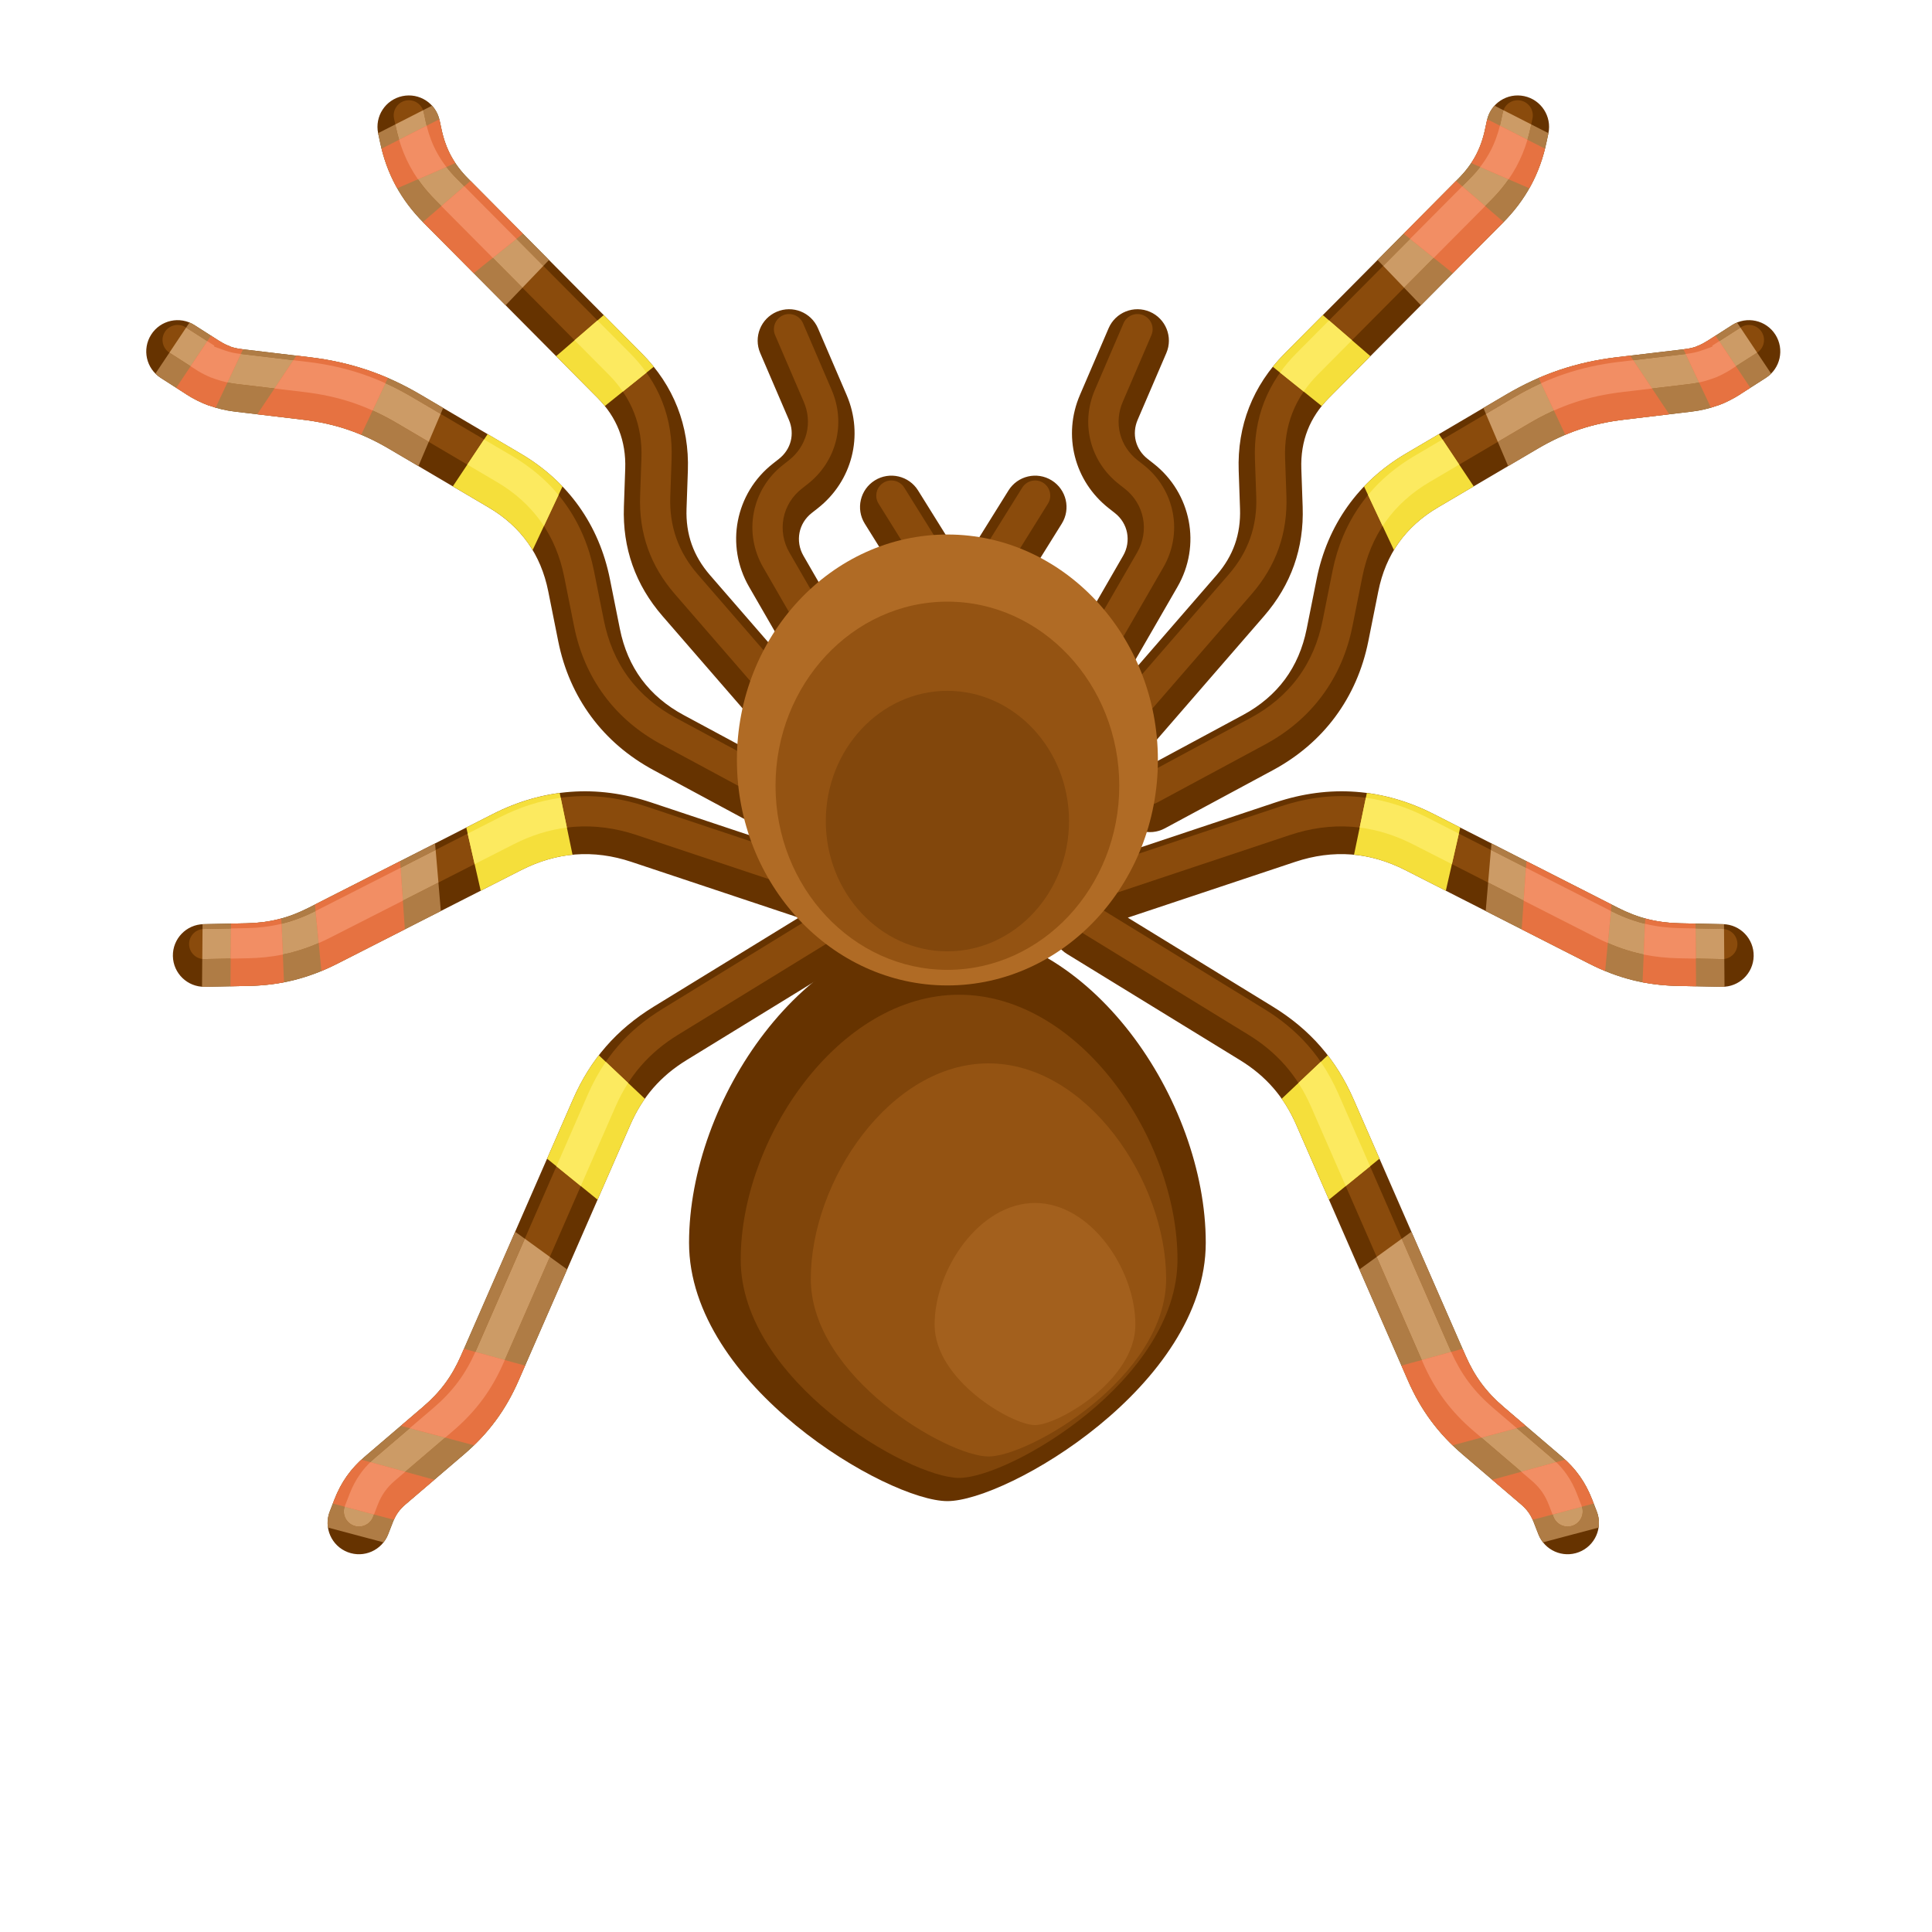 <?xml version="1.0" encoding="UTF-8"?>
<svg version="1.1" viewBox="0 0 1066.7 1066.7" xml:space="preserve" xmlns="http://www.w3.org/2000/svg"><defs><clipPath id="a"><path d="m0 800h800v-800h-800z"/></clipPath></defs><g transform="matrix(1.333 0 0 -1.333 0 1066.7)"><g clip-path="url(#a)" fill-rule="evenodd"><path d="m402.89 573.3 14.818 23.777c3.793 6.097 11.813 7.965 17.908 4.172 6.098-3.793 7.965-11.812 4.172-17.908l-14.818-23.779c-3.793-6.096-11.813-7.963-17.908-4.171-6.097 3.793-7.964 11.812-4.172 17.909m42.873-36.935c-3.569-6.21-1.428-14.139 4.781-17.706 6.209-3.568 14.137-1.427 17.705 4.782l19.445 33.704c4.963 8.603 6.409 18.28 4.659 27.328-1.764 9.117-6.711 17.591-14.506 23.711l-2.508 1.97c-2.504 1.965-4.168 4.56-4.883 7.366-0.719 2.816-0.502 5.894 0.754 8.817l11.881 27.653c2.838 6.604-0.215 14.257-6.817 17.095-6.603 2.838-14.257-0.214-17.095-6.817l-11.881-27.653c-3.59-8.355-4.18-17.263-2.076-25.506 2.103-8.25 6.888-15.793 14.041-21.407l2.506-1.97c2.726-2.139 4.445-5.048 5.043-8.144 0.611-3.165 0.115-6.538-1.606-9.52zm13.14-26.224c-4.693-5.423-4.099-13.624 1.323-18.317 5.421-4.691 13.623-4.099 18.316 1.323l44.988 51.871c5.631 6.49 9.782 13.518 12.465 21.106 2.674 7.568 3.858 15.629 3.561 24.203l-0.551 15.722c-0.199 5.755 0.672 11.11 2.592 16.011 1.91 4.872 4.894 9.371 8.935 13.439l71.981 72.481c4.709 4.743 8.509 9.777 11.498 15.296 2.982 5.502 5.121 11.415 6.515 17.931l0.811 3.787c1.488 7.025-2.998 13.927-10.022 15.416-7.025 1.489-13.925-2.998-15.416-10.022l-0.812-3.788c-0.869-4.062-2.172-7.696-3.969-11.012-1.785-3.298-4.107-6.358-7.021-9.292l-71.981-72.481c-6.607-6.652-11.533-14.113-14.736-22.292-3.195-8.15-4.647-16.943-4.32-26.287l0.546-15.723c0.184-5.279-0.525-10.187-2.132-14.74-1.602-4.531-4.129-8.783-7.582-12.762zm11.244-30.132 44.7 24.069c7.15 3.851 12.978 8.819 17.375 14.757 4.363 5.896 7.398 12.917 8.998 20.911l4.129 20.644c2.238 11.19 6.539 21.262 12.802 30.072 6.217 8.742 14.329 16.101 24.225 21.929l41.281 24.301c7.375 4.342 14.639 7.719 22.215 10.276 7.658 2.581 15.473 4.3 23.873 5.3l27.908 3.321c1.901 0.227 3.5 0.573 4.866 1.061v0.051c1.533 0.548 2.988 1.275 4.439 2.205h0.053l10.437 6.68c6.041 3.849 14.059 2.072 17.908-3.968 3.848-6.041 2.073-14.059-3.968-17.909l-10.403-6.657 0.016-0.022c-3.229-2.066-6.416-3.665-9.732-4.85l-0.016 0.045c-3.477-1.246-6.934-2.05-10.547-2.481l-27.906-3.321c-6.789-0.808-12.91-2.133-18.684-4.08-5.855-1.974-11.523-4.617-17.334-8.037l-41.279-24.301c-6.656-3.919-12.074-8.819-16.188-14.605-4.066-5.718-6.896-12.45-8.427-20.097l-4.127-20.645c-2.342-11.698-6.959-22.205-13.68-31.289-6.691-9.042-15.391-16.514-25.922-22.184l-44.701-24.07c-6.32-3.4-14.203-1.031-17.602 5.291-3.4 6.321-1.031 14.204 5.291 17.603m-20.964-50.841c-4.532 0.151-9.014-2.073-11.541-6.219-3.737-6.125-1.801-14.121 4.322-17.858l71.629-43.955c5.373-3.296 9.929-7.094 13.779-11.519 3.858-4.429 6.994-9.472 9.518-15.251l46.293-105.96c2.683-6.14 5.808-11.619 9.566-16.691 3.76-5.077 8.082-9.655 13.164-13.997l24.135-20.63c1.244-1.066 2.258-2.152 3.08-3.305 0.82-1.157 1.5-2.454 2.08-3.939l1.973-5.079c2.588-6.688 10.103-10.013 16.791-7.428 6.687 2.584 10.013 10.101 7.427 16.788l-1.976 5.079c-1.377 3.545-3.055 6.713-5.131 9.638-2.076 2.924-4.496 5.542-7.353 7.987l-24.133 20.629c-3.621 3.094-6.645 6.277-9.198 9.724-2.554 3.448-4.716 7.257-6.615 11.605l-46.293 105.96c-3.65 8.353-8.16 15.615-13.689 21.969-5.535 6.362-12.114 11.837-19.885 16.606l-59.992 36.814 69.322 23.107c7.832 2.611 15.586 3.63 23.217 3.062 7.547-0.564 15.045-2.731 22.453-6.499l76.133-38.736c5.939-3.021 11.816-5.26 17.951-6.795 6.012-1.505 12.252-2.289 19.033-2.422l17.893-0.358c7.164-0.141 13.088 5.553 13.226 12.719 0.141 7.165-5.554 13.089-12.716 13.227l-17.895 0.359c-4.641 0.093-8.977 0.644-13.232 1.709-4.135 1.035-8.217 2.606-12.457 4.763l-76.133 38.734c-10.492 5.339-21.289 8.424-32.323 9.246-10.951 0.815-22.068-0.645-33.291-4.384l-70.556-23.52c-6.401-2.115-10.045-8.738-8.576-15.177" fill="#630"/><path d="m719.48 666.64 14.111-21.167c-0.652-0.654-1.389-1.248-2.201-1.766l-10.403-6.657 0.016-0.022c-3.229-2.066-6.416-3.665-9.732-4.85l-0.016 0.045c-3.477-1.246-6.934-2.05-10.547-2.481l-27.906-3.321c-6.789-0.808-12.91-2.133-18.684-4.08-5.855-1.974-11.523-4.617-17.334-8.037l-12.117-7.134-10.25 24.079 9.242 5.441c7.375 4.342 14.639 7.719 22.215 10.276 7.658 2.581 15.473 4.3 23.873 5.3l27.908 3.321c1.901 0.227 3.5 0.573 4.866 1.061v0.051c1.533 0.548 2.988 1.275 4.439 2.205h0.053l10.437 6.68c0.657 0.418 1.336 0.769 2.03 1.056m-100.46 89.815 22.336-11.391-0.016-0.072-0.811-3.787c-1.394-6.516-3.533-12.429-6.515-17.931-2.989-5.519-6.789-10.553-11.498-15.296l-33.961-34.199-17.981 18.758 33.526 33.757c2.914 2.934 5.236 5.994 7.021 9.292 1.797 3.316 3.1 6.95 3.969 11.012l0.812 3.788c0.498 2.35 1.604 4.416 3.118 6.069m-3.647-333.57 42.889-21.823c5.939-3.021 11.816-5.26 17.951-6.795 6.012-1.505 12.252-2.289 19.033-2.422l17.893-0.358c0.385-7e-3 0.769 3e-3 1.146 0.029l-0.211 25.902c-0.142 7e-3 -0.285 0.013-0.425 0.015l-17.895 0.359c-4.641 0.093-8.977 0.644-13.232 1.709-4.135 1.035-8.217 2.606-12.457 4.763l-52.301 26.609zm-52.301-148.45 20.114-46.034c2.683-6.14 5.808-11.619 9.566-16.691 3.76-5.077 8.082-9.655 13.164-13.997l24.135-20.63c1.244-1.066 2.258-2.152 3.08-3.305 0.82-1.157 1.5-2.454 2.08-3.939l1.973-5.079c0.482-1.248 1.138-2.376 1.924-3.373l23.027 6.125c0.324 2.159 0.109 4.427-0.733 6.608l-1.976 5.079c-1.377 3.545-3.055 6.713-5.131 9.638-2.076 2.924-4.496 5.542-7.353 7.987l-24.133 20.629c-3.621 3.094-6.645 6.277-9.198 9.724-2.554 3.448-4.716 7.257-6.615 11.605l-22.396 51.26z" fill="#af7c45"/><path d="m408.6 574.48 14.816 23.779c1.826 2.928 5.711 3.839 8.643 2.016 2.923-1.82 3.837-5.708 2.013-8.632l-14.816-23.779c-1.826-2.927-5.711-3.841-8.641-2.016-2.926 1.819-3.838 5.707-2.015 8.632m42.988-36.738 19.445 33.704c2.471 4.282 3.322 9.306 2.383 14.16-0.936 4.842-3.621 9.123-7.492 12.161l-2.508 1.97c-5.75 4.515-9.867 10.682-11.676 17.778-1.806 7.086-1.142 14.475 1.74 21.185l11.881 27.652c1.364 3.175 5.078 4.654 8.25 3.291 3.176-1.366 4.657-5.079 3.291-8.254l-11.881-27.653c-1.781-4.148-2.209-8.753-1.091-13.137 1.119-4.386 3.697-8.21 7.25-10.997l2.507-1.97c6.274-4.928 10.538-11.861 12.053-19.696 1.506-7.797 0.084-15.817-3.881-22.686l-19.443-33.703c-1.721-2.983-5.531-4.028-8.522-2.312-2.976 1.712-4.025 5.528-2.306 8.507m12.396-27.271 44.989 51.871c3.839 4.423 6.888 9.399 8.841 14.929 1.961 5.547 2.723 11.348 2.518 17.217l-0.549 15.724c-0.281 8.092 0.901 16.044 3.86 23.597 2.97 7.577 7.519 14.238 13.244 20.004l71.982 72.481c3.211 3.234 5.99 6.816 8.164 10.83 2.184 4.03 3.674 8.331 4.633 12.808l0.812 3.787c0.725 3.385 4.043 5.567 7.438 4.848 3.367-0.714 5.561-4.047 4.838-7.421l-0.813-3.788c-1.211-5.65-3.093-11.048-5.851-16.135-2.764-5.101-6.268-9.644-10.354-13.759l-71.982-72.481c-4.494-4.525-8.096-9.776-10.426-15.726-2.342-5.976-3.273-12.3-3.051-18.701l0.547-15.722c0.26-7.42-0.701-14.716-3.18-21.726-2.482-7.025-6.326-13.318-11.201-18.939l-44.99-51.87c-2.254-2.599-6.221-2.897-8.826-0.643-2.598 2.247-2.895 6.218-0.643 8.815m245.26 146.62v-0.436l-4.461-1.598c-2.043-0.731-4.189-1.152-6.342-1.408l-27.904-3.322c-7.686-0.915-15.18-2.52-22.518-4.994-7.341-2.476-14.279-5.771-20.953-9.698l-41.279-24.302c-8.719-5.133-16.281-11.767-22.154-20.028-5.875-8.264-9.701-17.561-11.69-27.492l-4.129-20.644c-1.705-8.524-5.002-16.588-10.189-23.596-5.191-7.015-11.924-12.55-19.592-16.677l-44.699-24.07c-3.051-1.642-4.195-5.437-2.555-8.489 1.639-3.048 5.436-4.193 8.485-2.553l44.701 24.071c9.312 5.013 17.398 11.746 23.699 20.261 6.311 8.524 10.412 18.219 12.49 28.606l4.129 20.644c1.631 8.154 4.711 15.883 9.541 22.678 4.834 6.801 11.086 12.279 18.26 16.504l41.279 24.301c5.918 3.486 12.082 6.419 18.596 8.615 6.516 2.198 13.219 3.573 20.041 4.385l27.904 3.323c3.115 0.37 6.123 1.076 9.076 2.132l1.756 0.63c1.805 0.751 3.541 1.64 5.221 2.639l11.799 7.549c2.892 1.85 3.767 5.72 1.918 8.621-1.84 2.888-5.711 3.766-8.604 1.917zm-256.83-230.02-3.463 0.117c-2.258 0.075-4.389-1.063-5.568-2.997-1.801-2.953-0.842-6.812 2.097-8.616l71.627-43.954c5.741-3.521 10.91-7.751 15.338-12.837 4.43-5.088 7.91-10.799 10.608-16.978l46.293-105.96c2.38-5.451 5.261-10.594 8.806-15.379 3.539-4.776 7.614-9.026 12.129-12.887l24.133-20.629c1.574-1.346 2.998-2.841 4.199-4.527 1.184-1.674 2.119-3.486 2.862-5.397l1.976-5.079c1.25-3.215 4.865-4.835 8.09-3.589 3.209 1.241 4.828 4.86 3.582 8.072l-1.977 5.08c-1.129 2.902-2.545 5.639-4.349 8.181-1.791 2.525-3.885 4.754-6.238 6.765l-24.133 20.629c-3.797 3.246-7.254 6.815-10.231 10.831-2.97 4.012-5.381 8.351-7.375 12.919l-46.293 105.96c-3.215 7.358-7.32 14.179-12.599 20.245-5.284 6.073-11.477 11.086-18.327 15.287l-72.304 44.371zm4.857 1.619-1.531 6.719c-0.711 3.125 1.111 6.287 4.143 7.298l70.556 23.519c9.926 3.308 20.207 4.837 30.662 4.057 10.469-0.78 20.428-3.779 29.772-8.532l76.133-38.734c4.435-2.257 9.041-4.084 13.875-5.293 4.836-1.211 9.748-1.81 14.732-1.909l17.893-0.359c3.449-0.068 6.191-2.915 6.121-6.365-0.067-3.45-2.914-6.19-6.361-6.123l-17.895 0.359c-5.926 0.117-11.777 0.781-17.531 2.221-5.762 1.442-11.242 3.575-16.535 6.267l-76.131 38.735c-7.836 3.985-16.221 6.557-25.006 7.211-8.803 0.656-17.486-0.601-25.846-3.388z" fill="#8a4b0c"/><path d="m570.22 279.63 10.369 7.52 20.234-46.314c1.994-4.568 4.405-8.907 7.375-12.919 2.977-4.016 6.434-7.585 10.231-10.831l24.133-20.629c2.353-2.011 4.447-4.24 6.238-6.765 1.804-2.542 3.22-5.279 4.349-8.181l1.977-5.08c1.246-3.212-0.373-6.831-3.582-8.072-3.225-1.246-6.84 0.374-8.09 3.589l-1.976 5.079c-0.743 1.911-1.678 3.723-2.862 5.397-1.201 1.686-2.625 3.181-4.199 4.527l-24.133 20.629c-4.515 3.861-8.59 8.111-12.129 12.887-3.545 4.785-6.426 9.928-8.806 15.379zm150.66 384.91 6.924-10.384-0.047-0.031-11.799-7.549c-1.68-0.999-3.416-1.888-5.221-2.639l-1.756-0.63c-2.953-1.056-5.961-1.762-9.076-2.132l-27.904-3.323c-6.822-0.812-13.525-2.187-20.041-4.385-6.514-2.196-12.678-5.129-18.596-8.615l-12.974-7.638-4.934 11.587 11.611 6.837c6.674 3.927 13.612 7.222 20.953 9.698 7.338 2.474 14.832 4.079 22.518 4.994l27.904 3.322c2.153 0.256 4.299 0.677 6.342 1.408l4.461 1.598v0.436zm-98.158 90.033 11.505-5.868-0.287-1.342c-1.211-5.65-3.093-11.048-5.851-16.135-2.764-5.101-6.268-9.644-10.354-13.759l-36.158-36.408-8.66 9.037 35.951 36.201c3.211 3.234 5.99 6.816 8.164 10.83 2.184 4.03 3.674 8.331 4.633 12.808l0.812 3.787c0.061 0.293 0.145 0.575 0.245 0.849m-5.196-306.38 49.481-25.174c4.435-2.257 9.041-4.084 13.875-5.293 4.836-1.211 9.748-1.81 14.732-1.909l17.893-0.359c0.195-3e-3 0.386-0.016 0.576-0.038l0.102-12.4c-0.301-0.038-0.608-0.054-0.918-0.05l-17.895 0.359c-5.926 0.117-11.777 0.781-17.531 2.221-5.762 1.442-11.242 3.575-16.535 6.267l-44.932 22.862z" fill="#cc9b66"/><path d="m595.99 620.41 14.416-21.625-14.904-8.774c-6.656-3.919-12.074-8.819-16.188-14.605-0.689-0.969-1.345-1.969-1.96-2.997l-12.37 26.323c4.981 5.208 10.787 9.776 17.391 13.665zm-48.082 49.315 19.703-17.021-17.08-17.199c-1.109-1.119-2.142-2.27-3.093-3.452l-20.256 16.266c1.523 1.891 3.168 3.725 4.933 5.502zm12.928-223.52c7.152-0.689 14.262-2.824 21.289-6.398l16.732-8.513 5.971 26.166-10.9 5.547c-9.051 4.604-18.324 7.532-27.782 8.777zm-29.951-101.07c2.304-3.277 4.295-6.853 6.004-10.765l13.564-31.048 20.924 16.986-10.678 24.44c-2.982 6.825-6.537 12.921-10.756 18.388z" fill="#f5df3b"/><path d="m567.48 317.15-10.08-8.183-14.347 32.836c-1.502 3.441-3.246 6.734-5.264 9.857l9.26 8.745c2.92-4.269 5.388-8.825 7.478-13.613zm29.977 301.05 6.937-10.407-12.31-7.248c-7.174-4.225-13.426-9.703-18.26-16.504-0.394-0.556-0.779-1.119-1.15-1.687l-6.039 12.853c5.365 6.477 11.853 11.826 19.152 16.123zm-46.979 49.298 9.493-8.199-14.219-14.317c-2.139-2.154-4.074-4.47-5.766-6.949l-9.791 7.859c1.992 2.806 4.233 5.446 6.69 7.92zm15.248-197.71c8.788-1.218 17.188-3.991 25.147-8.04l13.377-6.807-2.885-12.634-16.191 8.24c-6.94 3.529-14.309 5.949-22.006 6.912z" fill="#fcea60"/><path d="m675.2 652.92 16.19-24.281-18.594-2.213c-6.789-0.808-12.91-2.133-18.684-4.08-1.941-0.654-3.861-1.382-5.773-2.188l-11.047 23.512c2.828 1.226 5.68 2.322 8.576 3.301 7.658 2.581 15.473 4.3 23.873 5.3zm-72.113 72.367 19.703-17.019-0.281-0.285-20.764-20.909-20.365 16.355zm27.185-309.98 27.983-14.24c2.197-1.117 4.385-2.129 6.58-3.035l2.666 27.538-35.26 17.94zm-49.798-180.71 2.705-6.194c2.683-6.14 5.808-11.619 9.566-16.691 2.66-3.59 5.6-6.931 8.891-10.116l30.289 8.058-9.123 7.801c-3.621 3.094-6.645 6.277-9.198 9.724-2.554 3.448-4.716 7.257-6.615 11.605l-1.215 2.777z" fill="#e67241"/><path d="m628.26 208.68-14.693-3.909-3.278 2.803c-4.515 3.861-8.59 8.111-12.129 12.887-3.545 4.785-6.426 9.928-8.806 15.379l-0.471 1.077 12.191 3.354c1.948-4.364 4.28-8.512 7.129-12.36 2.977-4.016 6.434-7.585 10.231-10.831zm48.209 442.35 7.814-11.721-12.275-1.462c-6.822-0.812-13.525-2.187-20.041-4.385-2.84-0.958-5.615-2.056-8.332-3.278l-5.315 11.31c3.163 1.434 6.393 2.719 9.707 3.837 7.338 2.474 14.832 4.079 22.518 4.994zm-70.801 72.033 9.492-8.198-21.302-21.45-9.811 7.877zm26.391-282.27 34.955-17.785 0.234-0.118-1.283-13.28c-1.568 0.683-3.117 1.416-4.652 2.196l-30.205 15.369z" fill="#f28e64"/><path d="m702.29 417.67 0.213-25.96-7.262 0.144c-5.242 0.105-10.166 0.596-14.906 1.509l1.113 26.427c0.356-0.098 0.711-0.19 1.069-0.28 4.255-1.065 8.591-1.616 13.232-1.709zm8.287 243.52 14.393-21.588-3.987-2.551 0.016-0.022c-3.229-2.066-6.416-3.665-9.732-4.85l-0.016 0.045c-0.865-0.311-1.731-0.593-2.596-0.85l-11.357 24.173 0.353 0.041c1.901 0.227 3.5 0.573 4.866 1.061v0.051c1.533 0.548 2.988 1.275 4.439 2.205h0.053zm-94.574 89.655 23.924-12.204c-1.381-5.515-3.33-10.594-5.918-15.366-0.188-0.348-0.379-0.695-0.574-1.039l-24.071 10.448c0.633 0.949 1.217 1.915 1.752 2.903 1.797 3.316 3.1 6.95 3.969 11.012l0.812 3.788c0.032 0.153 0.067 0.306 0.106 0.458m2.076-563.53 11.967-10.228c1.244-1.066 2.258-2.152 3.08-3.305 0.65-0.917 1.213-1.922 1.707-3.042l25.266 6.722-0.678 1.741c-1.377 3.545-3.055 6.713-5.131 9.638-1.74 2.452-3.723 4.689-6.006 6.789z" fill="#e67241"/><path d="m655.22 176.17-12.151-3.232-1.591 4.086c-0.743 1.911-1.678 3.723-2.862 5.397-1.201 1.686-2.625 3.181-4.199 4.527l-4.311 3.684 14.471 3.982c1.547-1.514 2.961-3.145 4.223-4.925 1.804-2.542 3.22-5.279 4.349-8.181l1.977-5.08c0.031-0.085 0.062-0.173 0.094-0.258m56.879 482.74 6.923-10.384-3.062-1.959c-1.68-0.999-3.416-1.888-5.221-2.639l-1.756-0.63c-1.72-0.615-3.461-1.113-5.23-1.492l-5.547 11.808 0.238 0.029c2.153 0.256 4.299 0.677 6.342 1.408l4.461 1.598v0.436zm-90.84 89.253 11.408-5.818c-1.143-3.848-2.647-7.563-4.576-11.126-0.987-1.822-2.069-3.573-3.237-5.257l-11.775 5.11c1.473 1.903 2.799 3.914 3.955 6.048 1.895 3.498 3.268 7.199 4.225 11.043m60.097-330.57c4.684-1.133 9.438-1.696 14.26-1.792l6.69-0.134 0.103-12.495-7.035 0.141c-4.906 0.099-9.762 0.57-14.555 1.546z" fill="#f28e64"/><path d="m395.08 573.3-14.819 23.777c-3.793 6.097-11.812 7.965-17.909 4.172s-7.964-11.812-4.172-17.908l14.82-23.779c3.792-6.096 11.811-7.963 17.908-4.171 6.096 3.793 7.965 11.812 4.172 17.909m-42.872-36.935c3.568-6.21 1.426-14.139-4.783-17.706-6.21-3.568-14.137-1.427-17.706 4.782l-19.443 33.704c-4.964 8.603-6.407 18.28-4.658 27.328 1.761 9.117 6.709 17.591 14.505 23.711l2.507 1.97c2.503 1.965 4.168 4.56 4.883 7.366 0.718 2.816 0.502 5.894-0.754 8.817l-11.881 27.653c-2.837 6.604 0.215 14.257 6.818 17.095 6.602 2.838 14.256-0.214 17.094-6.817l11.881-27.653c3.59-8.355 4.179-17.263 2.077-25.506-2.103-8.25-6.889-15.793-14.039-21.407l-2.509-1.97c-2.726-2.139-4.445-5.048-5.042-8.144-0.612-3.165-0.114-6.538 1.606-9.52zm-13.142-26.224c4.692-5.423 4.1-13.624-1.322-18.317-5.423-4.691-13.624-4.099-18.317 1.323l-44.987 51.871c-5.631 6.49-9.783 13.518-12.465 21.106-2.676 7.568-3.859 15.629-3.561 24.203l0.548 15.722c0.2 5.755-0.669 11.11-2.589 16.011-1.91 4.872-4.897 9.371-8.936 13.439l-71.982 72.481c-4.709 4.743-8.508 9.777-11.498 15.296-2.981 5.502-5.118 11.415-6.513 17.931l-0.811 3.787c-1.49 7.025 2.997 13.927 10.021 15.416 7.025 1.489 13.927-2.998 15.416-10.022l0.812-3.788c0.869-4.062 2.173-7.696 3.97-11.012 1.786-3.298 4.107-6.358 7.021-9.292l71.982-72.481c6.605-6.652 11.53-14.113 14.735-22.292 3.194-8.15 4.645-16.943 4.32-26.287l-0.549-15.723c-0.184-5.279 0.526-10.187 2.136-14.74 1.602-4.531 4.129-8.783 7.58-12.762zm-11.244-30.132-44.7 24.069c-7.15 3.851-12.979 8.819-17.374 14.757-4.364 5.896-7.4 12.917-8.998 20.911l-4.13 20.644c-2.237 11.19-6.538 21.262-12.801 30.072-6.218 8.742-14.327 16.101-24.228 21.929l-41.278 24.301c-7.376 4.342-14.639 7.719-22.217 10.276-7.656 2.581-15.471 4.3-23.874 5.3l-27.905 3.321c-1.9 0.227-3.501 0.573-4.866 1.061v0.051c-1.533 0.548-2.988 1.275-4.441 2.205h-0.051l-10.438 6.68c-6.041 3.849-14.06 2.072-17.908-3.968-3.85-6.041-2.073-14.059 3.968-17.909l10.401-6.657-0.014-0.022c3.228-2.066 6.416-3.665 9.732-4.85l0.016 0.045c3.477-1.246 6.935-2.05 10.548-2.481l27.906-3.321c6.789-0.808 12.909-2.133 18.685-4.08 5.853-1.974 11.522-4.617 17.331-8.037l41.279-24.301c6.656-3.919 12.075-8.819 16.188-14.605 4.067-5.718 6.899-12.45 8.428-20.097l4.129-20.645c2.339-11.698 6.955-22.205 13.679-31.289 6.693-9.042 15.389-16.514 25.921-22.184l44.7-24.07c6.323-3.4 14.204-1.031 17.603 5.291 3.4 6.321 1.031 14.204-5.291 17.603m20.965-50.841c4.531 0.151 9.012-2.073 11.541-6.219 3.737-6.125 1.8-14.121-4.324-17.858l-71.627-43.955c-5.373-3.296-9.93-7.094-13.781-11.519-3.856-4.429-6.991-9.472-9.517-15.251l-46.292-105.96c-2.684-6.14-5.808-11.619-9.567-16.691-3.76-5.077-8.084-9.655-13.164-13.997l-24.133-20.63c-1.245-1.066-2.26-2.152-3.081-3.305-0.82-1.157-1.501-2.454-2.08-3.939l-1.975-5.079c-2.585-6.688-10.103-10.013-16.789-7.428-6.688 2.584-10.014 10.101-7.429 16.788l1.975 5.079c1.379 3.545 3.059 6.713 5.134 9.638 2.075 2.924 4.494 5.542 7.354 7.987l24.132 20.629c3.621 3.094 6.644 6.277 9.196 9.724 2.557 3.448 4.719 7.257 6.617 11.605l46.292 105.96c3.649 8.353 8.16 15.615 13.69 21.969 5.536 6.362 12.111 11.837 19.884 16.606l59.992 36.814-69.323 23.107c-7.831 2.611-15.584 3.63-23.216 3.062-7.545-0.564-15.045-2.731-22.453-6.499l-76.133-38.736c-5.939-3.021-11.818-5.26-17.95-6.795-6.012-1.505-12.253-2.289-19.033-2.422l-17.893-0.358c-7.165-0.141-13.088 5.553-13.228 12.719-0.14 7.165 5.554 13.089 12.719 13.227l17.893 0.359c4.64 0.093 8.978 0.644 13.233 1.709 4.134 1.035 8.216 2.606 12.456 4.763l76.132 38.734c10.495 5.339 21.291 8.424 32.325 9.246 10.949 0.815 22.067-0.645 33.289-4.384l70.557-23.52c6.4-2.115 10.044-8.738 8.577-15.177" fill="#630"/><path d="m78.489 666.64-14.113-21.167c0.656-0.654 1.391-1.248 2.203-1.766l10.401-6.657-0.014-0.022c3.228-2.066 6.416-3.665 9.732-4.85l0.016 0.045c3.477-1.246 6.935-2.05 10.548-2.481l27.906-3.321c6.789-0.808 12.909-2.133 18.685-4.08 5.853-1.974 11.522-4.617 17.331-8.037l12.117-7.134 10.253 24.079-9.243 5.441c-7.376 4.342-14.639 7.719-22.217 10.276-7.656 2.581-15.471 4.3-23.874 5.3l-27.905 3.321c-1.9 0.227-3.501 0.573-4.866 1.061v0.051c-1.533 0.548-2.988 1.275-4.441 2.205h-0.051l-10.438 6.68c-0.655 0.418-1.335 0.769-2.03 1.056m100.46 89.815-22.337-11.391 0.015-0.072 0.811-3.787c1.395-6.516 3.532-12.429 6.513-17.931 2.99-5.519 6.789-10.553 11.498-15.296l33.963-34.199 17.979 18.758-33.524 33.757c-2.914 2.934-5.235 5.994-7.021 9.292-1.797 3.316-3.101 6.95-3.97 11.012l-0.812 3.788c-0.498 2.35-1.603 4.416-3.115 6.069m3.644-333.57-42.889-21.823c-5.939-3.021-11.818-5.26-17.95-6.795-6.012-1.505-12.253-2.289-19.033-2.422l-17.893-0.358c-0.386-7e-3 -0.769 3e-3 -1.148 0.029l0.213 25.902c0.142 7e-3 0.283 0.013 0.426 0.015l17.893 0.359c4.64 0.093 8.978 0.644 13.233 1.709 4.134 1.035 8.216 2.606 12.456 4.763l52.301 26.609zm52.3-148.45-20.112-46.034c-2.684-6.14-5.808-11.619-9.567-16.691-3.76-5.077-8.084-9.655-13.164-13.997l-24.133-20.63c-1.245-1.066-2.26-2.152-3.081-3.305-0.82-1.157-1.501-2.454-2.08-3.939l-1.975-5.079c-0.482-1.248-1.136-2.376-1.922-3.373l-23.027 6.125c-0.326 2.159-0.111 4.427 0.731 6.608l1.975 5.079c1.379 3.545 3.059 6.713 5.134 9.638 2.075 2.924 4.494 5.542 7.354 7.987l24.132 20.629c3.621 3.094 6.644 6.277 9.196 9.724 2.557 3.448 4.719 7.257 6.617 11.605l22.397 51.26z" fill="#af7c45"/><path d="m389.36 574.48-14.818 23.779c-1.825 2.928-5.71 3.839-8.64 2.016-2.926-1.82-3.839-5.708-2.015-8.632l14.817-23.779c1.825-2.927 5.709-3.841 8.641-2.016 2.926 1.819 3.839 5.707 2.015 8.632m-42.99-36.738-19.444 33.704c-2.472 4.282-3.322 9.306-2.384 14.16 0.936 4.842 3.623 9.123 7.494 12.161l2.508 1.97c5.75 4.515 9.866 10.682 11.674 17.778 1.807 7.086 1.145 14.475-1.739 21.185l-11.88 27.652c-1.364 3.175-5.077 4.654-8.252 3.291-3.176-1.366-4.655-5.079-3.291-8.254l11.882-27.653c1.781-4.148 2.208-8.753 1.091-13.137-1.118-4.386-3.698-8.21-7.248-10.997l-2.509-1.97c-6.274-4.928-10.537-11.861-12.052-19.696-1.508-7.797-0.084-15.817 3.879-22.686l19.444-33.703c1.72-2.983 5.532-4.028 8.521-2.312 2.977 1.712 4.025 5.528 2.306 8.507m-12.396-27.271-44.989 51.871c-3.836 4.423-6.886 9.399-8.842 14.929-1.96 5.547-2.72 11.348-2.516 17.217l0.549 15.724c0.282 8.092-0.901 16.044-3.86 23.597-2.969 7.577-7.519 14.238-13.245 20.004l-71.982 72.481c-3.211 3.234-5.989 6.816-8.163 10.83-2.183 4.03-3.675 8.331-4.634 12.808l-0.811 3.787c-0.725 3.385-4.043 5.567-7.437 4.848-3.368-0.714-5.56-4.047-4.837-7.421l0.811-3.788c1.21-5.65 3.095-11.048 5.85-16.135 2.765-5.101 6.271-9.644 10.356-13.759l71.982-72.481c4.494-4.525 8.095-9.776 10.426-15.726 2.342-5.976 3.274-12.3 3.051-18.701l-0.549-15.722c-0.259-7.42 0.702-14.716 3.179-21.726 2.485-7.025 6.329-13.318 11.203-18.939l44.989-51.87c2.255-2.599 6.223-2.897 8.827-0.643 2.597 2.247 2.896 6.218 0.642 8.815m-245.26 146.62v-0.436l4.462-1.598c2.042-0.731 4.19-1.152 6.339-1.408l27.906-3.322c7.686-0.915 15.18-2.52 22.519-4.994 7.34-2.476 14.28-5.771 20.951-9.698l41.279-24.302c8.72-5.133 16.282-11.767 22.156-20.028 5.875-8.264 9.702-17.561 11.689-27.492l4.128-20.644c1.705-8.524 5.003-16.588 10.189-23.596 5.194-7.015 11.925-12.55 19.592-16.677l44.701-24.07c3.049-1.642 4.195-5.437 2.554-8.489-1.64-3.048-5.435-4.193-8.484-2.553l-44.7 24.071c-9.313 5.013-17.4 11.746-23.702 20.261-6.308 8.524-10.412 18.219-12.489 28.606l-4.128 20.644c-1.631 8.154-4.712 15.883-9.542 22.678-4.836 6.801-11.084 12.279-18.259 16.504l-41.279 24.301c-5.92 3.486-12.084 6.419-18.597 8.615-6.515 2.198-13.218 3.573-20.04 4.385l-27.904 3.323c-3.116 0.37-6.124 1.076-9.077 2.132l-1.755 0.63c-1.805 0.751-3.54 1.64-5.223 2.639l-11.796 7.549c-2.893 1.85-3.77 5.72-1.921 8.621 1.839 2.888 5.714 3.766 8.604 1.917zm256.83-230.02 3.461 0.117c2.26 0.075 4.39-1.063 5.571-2.997 1.799-2.953 0.84-6.812-2.1-8.616l-71.627-43.954c-5.739-3.521-10.91-7.751-15.337-12.837-4.43-5.088-7.909-10.799-10.607-16.978l-46.293-105.96c-2.382-5.451-5.262-10.594-8.806-15.379-3.54-4.776-7.615-9.026-12.131-12.887l-24.133-20.629c-1.572-1.346-2.998-2.841-4.196-4.527-1.187-1.674-2.121-3.486-2.864-5.397l-1.975-5.079c-1.251-3.215-4.865-4.835-8.09-3.589-3.209 1.241-4.831 4.86-3.581 8.072l1.974 5.08c1.129 2.902 2.546 5.639 4.35 8.181 1.791 2.525 3.886 4.754 6.239 6.765l24.132 20.629c3.797 3.246 7.255 6.815 10.23 10.831 2.973 4.012 5.38 8.351 7.377 12.919l46.293 105.96c3.214 7.358 7.319 14.179 12.598 20.245 5.284 6.073 11.478 11.086 18.327 15.287l72.304 44.371zm-4.857 1.619 1.53 6.719c0.711 3.125-1.111 6.287-4.142 7.298l-70.558 23.519c-9.924 3.308-20.205 4.837-30.66 4.057-10.469-0.78-20.429-3.779-29.773-8.532l-76.132-38.734c-4.436-2.257-9.042-4.084-13.875-5.293-4.835-1.211-9.748-1.81-14.732-1.909l-17.893-0.359c-3.45-0.068-6.191-2.915-6.124-6.365 0.069-3.45 2.916-6.19 6.365-6.123l17.893 0.359c5.926 0.117 11.777 0.781 17.533 2.221 5.759 1.442 11.24 3.575 16.532 6.267l76.133 38.735c7.836 3.985 16.22 6.557 25.005 7.211 8.804 0.656 17.485-0.601 25.846-3.388z" fill="#8a4b0c"/><path d="m227.75 279.63-10.37 7.52-20.234-46.314c-1.997-4.568-4.404-8.907-7.377-12.919-2.975-4.016-6.433-7.585-10.23-10.831l-24.132-20.629c-2.353-2.011-4.448-4.24-6.239-6.765-1.804-2.542-3.221-5.279-4.35-8.181l-1.974-5.08c-1.25-3.212 0.372-6.831 3.581-8.072 3.225-1.246 6.839 0.374 8.09 3.589l1.975 5.079c0.743 1.911 1.677 3.723 2.864 5.397 1.198 1.686 2.624 3.181 4.196 4.527l24.133 20.629c4.516 3.861 8.591 8.111 12.131 12.887 3.544 4.785 6.424 9.928 8.806 15.379zm-150.66 384.91-6.924-10.384 0.049-0.031 11.796-7.549c1.683-0.999 3.418-1.888 5.223-2.639l1.755-0.63c2.953-1.056 5.961-1.762 9.077-2.132l27.904-3.323c6.822-0.812 13.525-2.187 20.04-4.385 6.513-2.196 12.677-5.129 18.597-8.615l12.974-7.638 4.933 11.587-11.612 6.837c-6.671 3.927-13.611 7.222-20.951 9.698-7.339 2.474-14.833 4.079-22.519 4.994l-27.906 3.322c-2.149 0.256-4.297 0.677-6.339 1.408l-4.462 1.598v0.436zm98.159 90.033-11.506-5.868 0.287-1.342c1.21-5.65 3.095-11.048 5.85-16.135 2.765-5.101 6.271-9.644 10.356-13.759l36.157-36.408 8.66 9.037-35.952 36.201c-3.211 3.234-5.989 6.816-8.163 10.83-2.183 4.03-3.675 8.331-4.634 12.808l-0.811 3.787c-0.063 0.293-0.146 0.575-0.244 0.849m5.195-306.38-49.48-25.174c-4.436-2.257-9.042-4.084-13.875-5.293-4.835-1.211-9.748-1.81-14.732-1.909l-17.893-0.359c-0.195-3e-3 -0.387-0.016-0.577-0.038l-0.1-12.4c0.299-0.038 0.606-0.054 0.918-0.05l17.893 0.359c5.926 0.117 11.777 0.781 17.533 2.221 5.759 1.442 11.24 3.575 16.532 6.267l44.935 22.862z" fill="#cc9b66"/><path d="m201.98 620.41-14.417-21.625 14.903-8.774c6.656-3.919 12.075-8.819 16.188-14.605 0.69-0.969 1.345-1.969 1.964-2.997l12.367 26.323c-4.98 5.208-10.788 9.776-17.393 13.665zm48.082 49.315-19.705-17.021 17.081-17.199c1.111-1.119 2.142-2.27 3.092-3.452l20.258 16.266c-1.524 1.891-3.168 3.725-4.932 5.502zm-12.928-223.52c-7.153-0.689-14.264-2.824-21.29-6.398l-16.732-8.513-5.972 26.166 10.9 5.547c9.052 4.604 18.325 7.532 27.784 8.777zm29.949-101.07c-2.304-3.277-4.293-6.853-6.003-10.765l-13.564-31.048-20.923 16.986 10.677 24.44c2.982 6.825 6.538 12.921 10.755 18.388z" fill="#f5df3b"/><path d="m230.48 317.15 10.079-8.183 14.347 32.836c1.502 3.441 3.247 6.734 5.262 9.857l-9.258 8.745c-2.921-4.269-5.389-8.825-7.478-13.613zm-29.978 301.05-6.939-10.407 12.312-7.248c7.175-4.225 13.423-9.703 18.259-16.504 0.395-0.556 0.779-1.119 1.151-1.687l6.04 12.853c-5.366 6.477-11.854 11.826-19.155 16.123zm46.979 49.298-9.492-8.199 14.218-14.317c2.138-2.154 4.074-4.47 5.767-6.949l9.789 7.859c-1.993 2.806-4.233 5.446-6.691 7.92zm-15.249-197.71c-8.786-1.218-17.19-3.991-25.147-8.04l-13.378-6.807 2.886-12.634 16.192 8.24c6.94 3.529 14.308 5.949 22.007 6.912z" fill="#fcea60"/><path d="m122.76 652.92-16.189-24.281 18.594-2.213c6.789-0.808 12.909-2.133 18.685-4.08 1.94-0.654 3.86-1.382 5.772-2.188l11.046 23.512c-2.829 1.226-5.679 2.322-8.577 3.301-7.656 2.581-15.471 4.3-23.874 5.3zm72.113 72.367-19.704-17.019 0.281-0.285 20.764-20.909 20.367 16.355zm-27.184-309.98-27.984-14.24c-2.196-1.117-4.384-2.129-6.58-3.035l-2.666 27.538 35.261 17.94zm49.8-180.71-2.707-6.194c-2.684-6.14-5.808-11.619-9.567-16.691-2.659-3.59-5.599-6.931-8.892-10.116l-30.288 8.058 9.124 7.801c3.621 3.094 6.644 6.277 9.196 9.724 2.557 3.448 4.719 7.257 6.617 11.605l1.214 2.777z" fill="#e67241"/><path d="m169.71 208.68 14.693-3.909 3.277 2.803c4.516 3.861 8.591 8.111 12.131 12.887 3.544 4.785 6.424 9.928 8.806 15.379l0.47 1.077-12.191 3.354c-1.947-4.364-4.279-8.512-7.13-12.36-2.975-4.016-6.433-7.585-10.23-10.831zm-48.208 442.35-7.814-11.721 12.275-1.462c6.822-0.812 13.525-2.187 20.04-4.385 2.842-0.958 5.616-2.056 8.331-3.278l5.315 11.31c-3.161 1.434-6.393 2.719-9.705 3.837-7.339 2.474-14.833 4.079-22.519 4.994zm70.799 72.033-9.491-8.198 21.304-21.45 9.81 7.877zm-26.389-282.27-34.955-17.785-0.234-0.118 1.284-13.28c1.567 0.683 3.117 1.416 4.649 2.196l30.207 15.369z" fill="#f28e64"/><path d="m95.675 417.67-0.213-25.96 7.263 0.144c5.243 0.105 10.164 0.596 14.904 1.509l-1.111 26.427c-0.357-0.098-0.712-0.19-1.069-0.28-4.255-1.065-8.593-1.616-13.233-1.709zm-8.289 243.52-14.392-21.588 3.986-2.551-0.014-0.022c3.228-2.066 6.416-3.665 9.732-4.85l0.016 0.045c0.866-0.311 1.73-0.593 2.596-0.85l11.357 24.173-0.352 0.041c-1.9 0.227-3.501 0.573-4.866 1.061v0.051c-1.533 0.548-2.988 1.275-4.441 2.205h-0.051zm94.576 89.655-23.924-12.204c1.381-5.515 3.332-10.594 5.917-15.366 0.19-0.348 0.381-0.695 0.575-1.039l24.07 10.448c-0.633 0.949-1.215 1.915-1.75 2.903-1.797 3.316-3.101 6.95-3.97 11.012l-0.812 3.788c-0.033 0.153-0.068 0.306-0.106 0.458m-2.075-563.53-11.966-10.228c-1.245-1.066-2.26-2.152-3.081-3.305-0.651-0.917-1.214-1.922-1.708-3.042l-25.266 6.722 0.676 1.741c1.379 3.545 3.059 6.713 5.134 9.638 1.741 2.452 3.723 4.689 6.004 6.789z" fill="#e67241"/><path d="m142.75 176.17 12.151-3.232 1.589 4.086c0.743 1.911 1.677 3.723 2.864 5.397 1.198 1.686 2.624 3.181 4.196 4.527l4.311 3.684-14.469 3.982c-1.548-1.514-2.962-3.145-4.224-4.925-1.804-2.542-3.221-5.279-4.35-8.181l-1.974-5.08c-0.033-0.085-0.065-0.173-0.094-0.258m-56.881 482.74-6.922-10.384 3.06-1.959c1.683-0.999 3.418-1.888 5.223-2.639l1.755-0.63c1.721-0.615 3.46-1.113 5.229-1.492l5.548 11.808-0.24 0.029c-2.149 0.256-4.297 0.677-6.339 1.408l-4.462 1.598v0.436zm90.84 89.253-11.407-5.818c1.143-3.848 2.645-7.563 4.574-11.126 0.987-1.822 2.07-3.573 3.239-5.257l11.772 5.11c-1.47 1.903-2.797 3.914-3.953 6.048-1.895 3.498-3.268 7.199-4.225 11.043m-60.096-330.57c-4.685-1.133-9.439-1.696-14.26-1.792l-6.691-0.134-0.102-12.495 7.034 0.141c4.906 0.099 9.762 0.57 14.555 1.546z" fill="#f28e64"/><path d="m392.41 415.24c59.1 0 107.01-70.653 107.01-129.76 0-59.1-82.371-107.01-107.01-107.01s-107.01 47.91-107.01 107.01c0 59.104 47.911 129.76 107.01 129.76" fill="#630"/><path d="m397.25 388.21c49.959 0 90.457-59.724 90.457-109.68 0-49.956-69.627-90.454-90.457-90.454-20.827 0-90.456 40.498-90.456 90.454 0 49.959 40.499 109.68 90.456 109.68" fill="#80450a"/><path d="m409.42 359.78c40.645 0 73.592-48.589 73.592-89.233s-56.645-73.594-73.592-73.594c-16.945 0-73.591 32.95-73.591 73.594s32.949 89.233 73.591 89.233" fill="#945312"/><path d="m428.69 301.96c22.965 0 41.582-27.454 41.582-50.416 0-22.965-32.007-41.581-41.582-41.581-9.574 0-41.58 18.616-41.58 41.581 0 22.962 18.617 50.416 41.58 50.416" fill="#a3601d"/><path d="m392.41 392.06c48.019 0 87.183 41.952 87.183 93.387 0 51.436-39.164 93.388-87.183 93.388-48.021 0-87.186-41.952-87.186-93.388 0-51.435 39.165-93.387 87.186-93.387" fill="#b06b25"/><path d="m392.41 398.52c39.21 0 71.189 34.255 71.189 76.254 0 42-31.979 76.255-71.189 76.255s-71.191-34.255-71.191-76.255c0-41.999 31.981-76.254 71.191-76.254" fill="#945312"/><path d="m392.41 406.18c27.743 0 50.37 24.238 50.37 53.954 0 29.718-22.627 53.955-50.37 53.955-27.744 0-50.371-24.237-50.371-53.955 0-29.716 22.627-53.954 50.371-53.954" fill="#82470c"/></g></g></svg>
